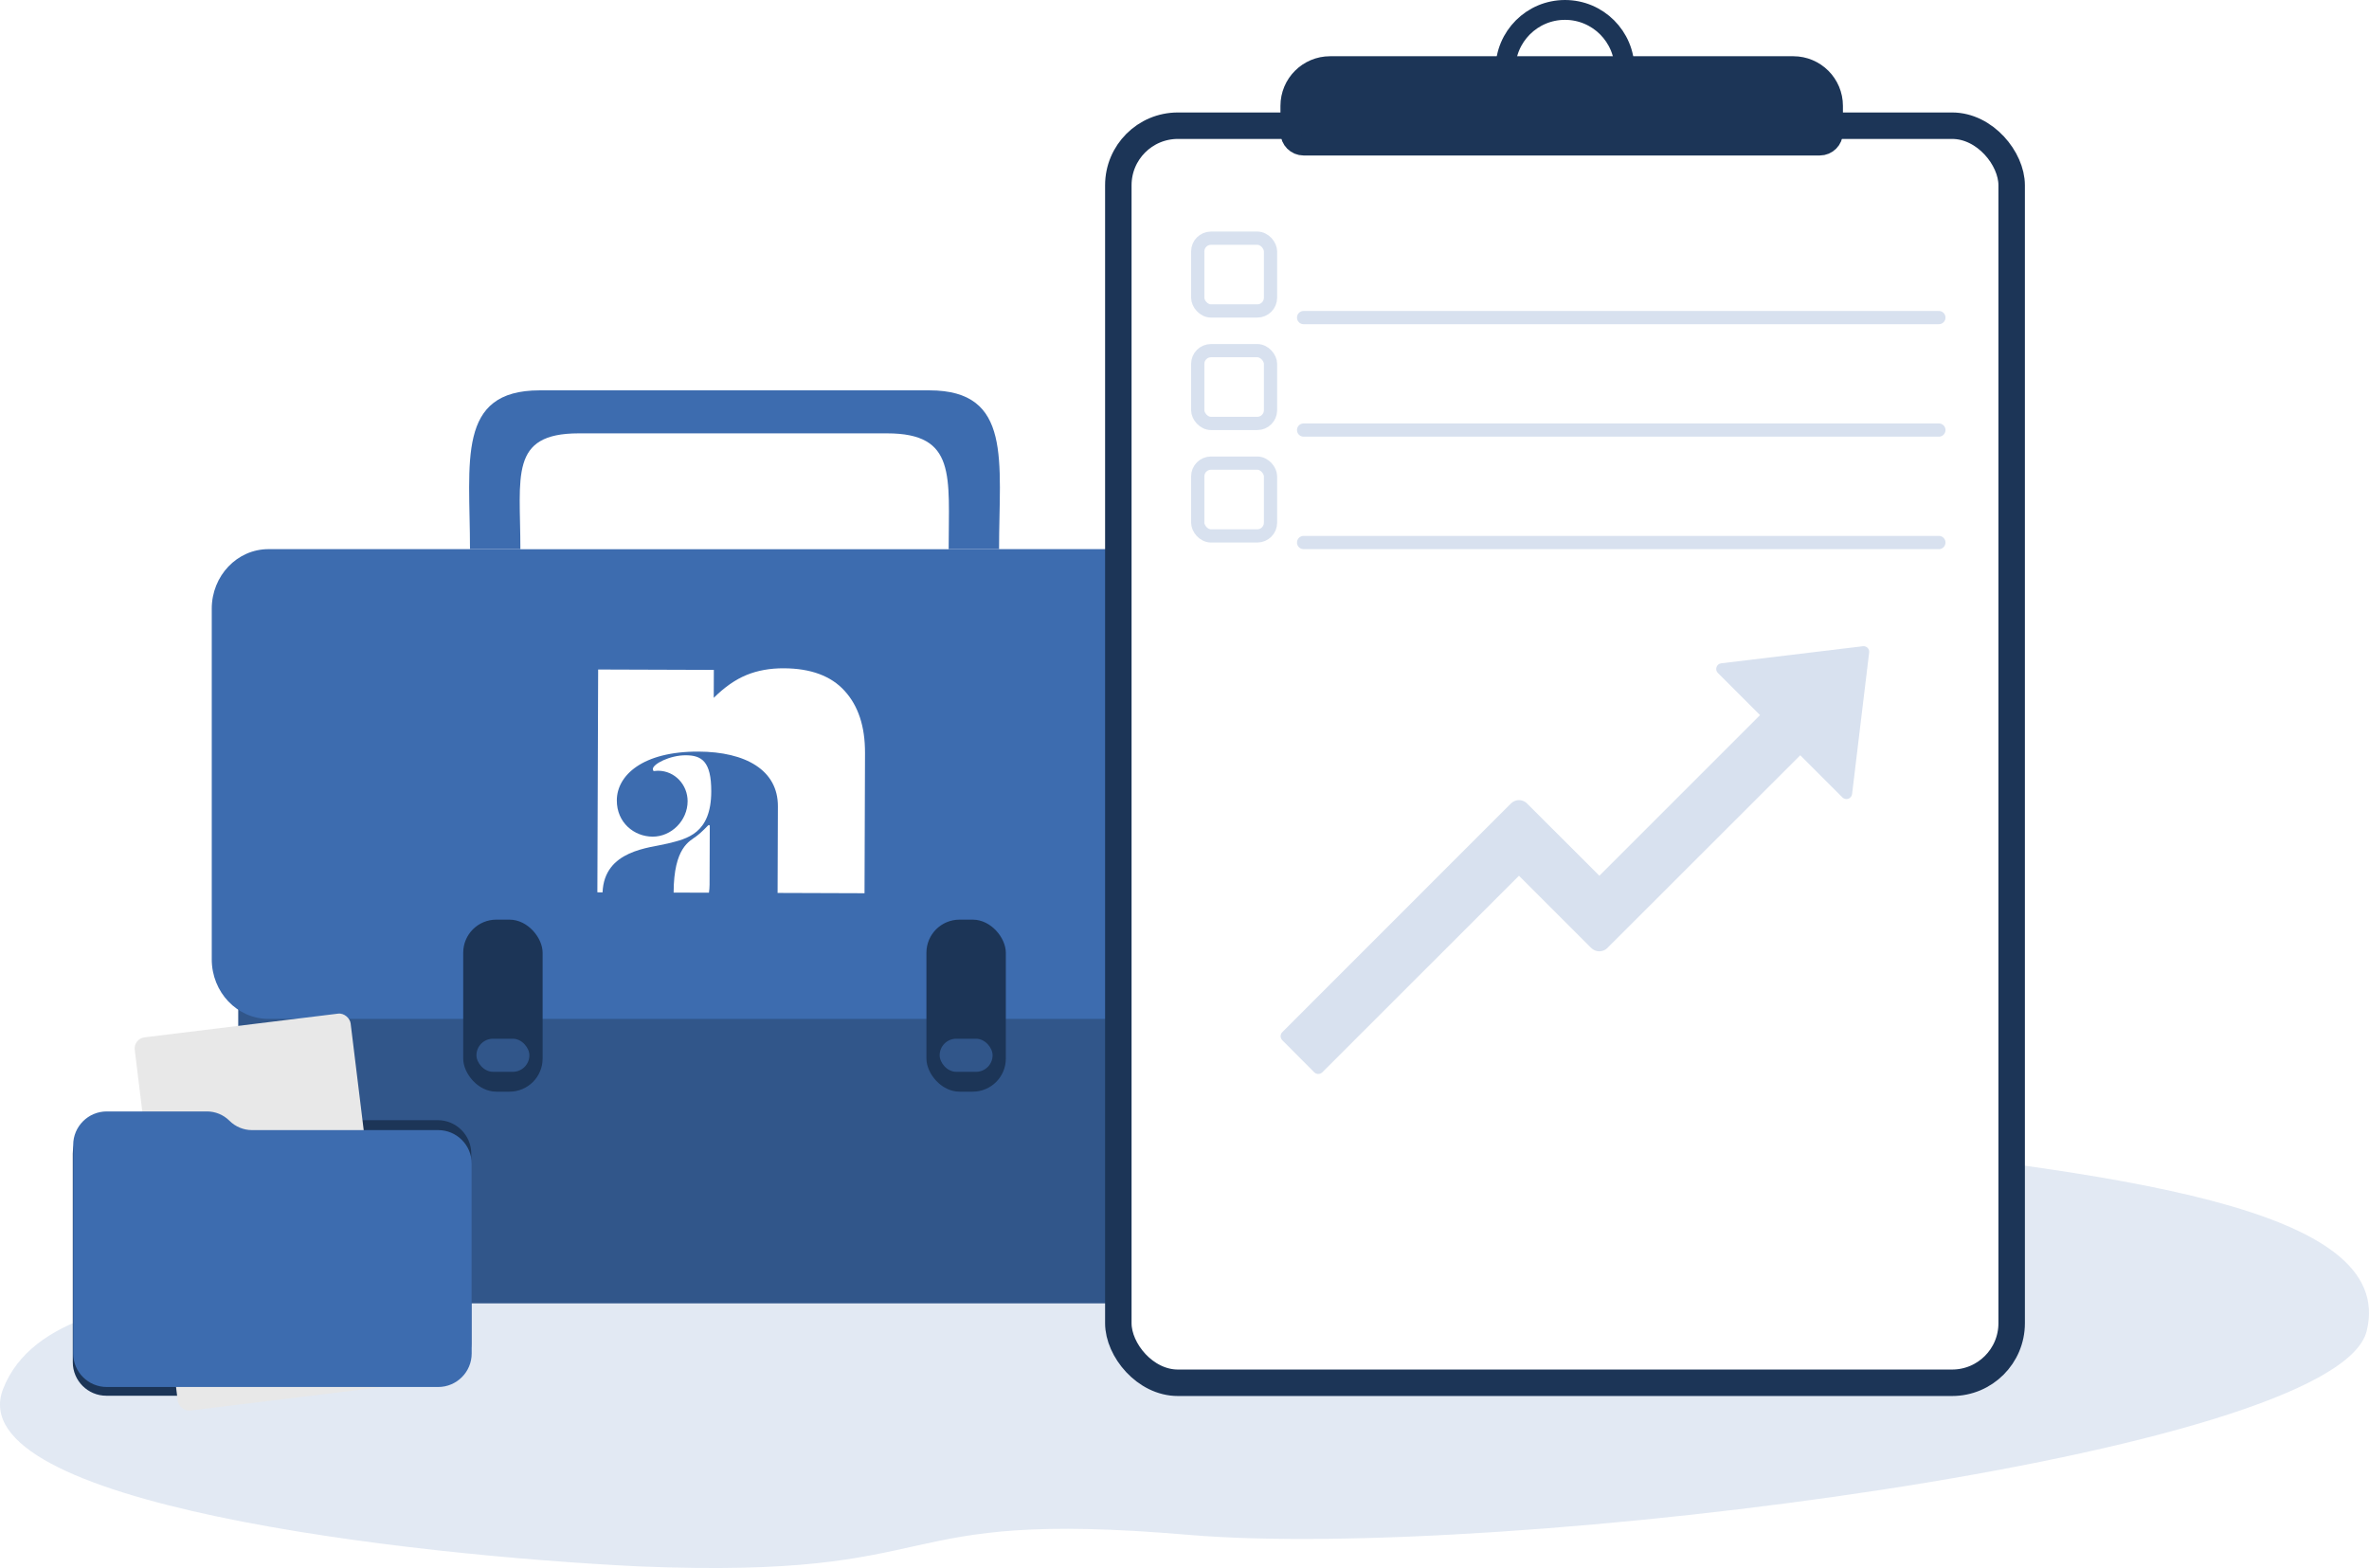 <svg width="358" height="237" viewBox="0 0 358 237" fill="none" xmlns="http://www.w3.org/2000/svg">
<path d="M0.487 209.883C-6.411 227.337 61.728 235.072 96.659 236.758C145.077 238.724 132.475 227.956 179.567 231.982C226.658 236.009 353.009 219.996 357.652 201.174C362.295 182.353 319.846 177.203 269.107 171.865C218.367 166.528 96.659 167.651 78.751 183.851C60.843 200.051 9.109 188.065 0.487 209.883Z" fill="#3D6CAF" fill-opacity="0.15"/>
<path d="M36 140H184V181C184 189.837 176.837 197 168 197H52C43.163 197 36 189.837 36 181V140Z" fill="#31568A"/>
<g filter="url(#filter0_d_1241_11910)">
<path d="M32 90C32 85.029 35.835 81 40.566 81H181.434C186.165 81 190 85.029 190 90V143C190 147.971 186.165 152 181.434 152H40.566C35.835 152 32 147.971 32 143V90Z" fill="#3D6CAF"/>
<path d="M71.024 81C71.024 67.745 68.943 57 81.559 57H140.441C153.057 57 150.976 67.745 150.976 81H71.024Z" fill="#3D6CAF"/>
<path d="M78.639 81C78.639 69.954 76.934 63.5 87.447 63.5H134.062C144.575 63.5 143.361 69.954 143.361 81H78.639Z" fill="white"/>
</g>
<rect x="70" y="139" width="12" height="26" rx="5" fill="#1C3557"/>
<rect x="72" y="157" width="8" height="5" rx="2.5" fill="#31568A"/>
<rect x="140" y="139" width="12" height="26" rx="5" fill="#1C3557"/>
<rect x="142" y="157" width="8" height="5" rx="2.5" fill="#31568A"/>
<g clip-path="url(#clip0_1241_11910)">
<path d="M127.64 104.424C125.592 102.161 122.521 101.023 118.429 101.009C116.354 101.002 114.481 101.34 112.809 102.024C111.138 102.709 109.488 103.859 107.86 105.477L107.875 101.252L90.391 101.193L90.273 134.87L91.058 134.873C91.32 128.468 98.15 128.178 100.945 127.485C103.791 126.779 107.463 126.025 107.484 119.638C107.5 115.039 106.004 114.165 103.626 114.156C101.249 114.148 98.66 115.468 98.658 116.235C98.658 116.49 98.76 116.542 98.864 116.542C99.018 116.542 99.226 116.492 99.432 116.493C102.016 116.502 103.92 118.654 103.912 121.107C103.902 124.02 101.464 126.464 98.621 126.455C95.83 126.445 93.201 124.341 93.213 120.968C93.226 117.187 97.115 113.572 105.541 113.6C112.673 113.625 117.574 116.401 117.555 121.869L117.509 134.963L121.025 134.975L121.694 134.977L130.646 135.008L130.72 113.807C130.734 109.815 129.707 106.688 127.64 104.424Z" fill="white"/>
<path d="M107.105 124.696C107.002 124.696 106.275 125.613 105.186 126.427C104.254 127.139 101.821 128.051 101.797 134.898V134.91L107.135 134.928C107.194 134.535 107.225 134.139 107.229 133.742L107.259 125.004V124.951C107.26 124.798 107.26 124.696 107.105 124.696Z" fill="white"/>
</g>
<path d="M31.209 210.959H16.068C13.269 210.959 11 208.69 11 205.891V174.377C11 171.578 13.269 169.309 16.068 169.309H66.15C68.949 169.309 71.218 171.578 71.218 174.377V203.069C71.218 205.868 68.949 208.137 66.15 208.137H38.024C36.746 208.137 35.52 208.644 34.617 209.548C33.713 210.452 32.487 210.959 31.209 210.959Z" fill="#1C3557"/>
<rect x="20.156" y="156.996" width="32.869" height="56.83" rx="1.689" transform="rotate(-6.982 20.156 156.996)" fill="#E8E8E8"/>
<g filter="url(#filter1_d_1241_11910)">
<path d="M31.272 172.634H16.131C13.332 172.634 11.062 174.903 11.062 177.702V209.216C11.062 212.015 13.332 214.284 16.131 214.284H66.212C69.011 214.284 71.28 212.015 71.28 209.216V180.524C71.28 177.725 69.011 175.456 66.212 175.456H38.086C36.808 175.456 35.583 174.949 34.679 174.045C33.775 173.141 32.55 172.634 31.272 172.634Z" fill="#3D6CAF"/>
</g>
<g filter="url(#filter2_d_1241_11910)">
<rect x="173" y="19" width="135" height="190" rx="9" fill="white" stroke="#1C3557" stroke-width="4"/>
<circle cx="240.5" cy="10.5" r="9" stroke="#1C3557" stroke-width="3"/>
<path d="M199 16C199 12.686 201.686 10 205 10H275C278.314 10 281 12.686 281 16V20C281 21.105 280.105 22 279 22H201C199.895 22 199 21.105 199 20V16Z" fill="#1C3557" stroke="#1C3557" stroke-width="3"/>
<rect x="185" y="36" width="11" height="11" rx="2" stroke="#3D6CAF" stroke-opacity="0.2" stroke-width="2"/>
<path d="M201 48H297" stroke="#3D6CAF" stroke-opacity="0.2" stroke-width="2" stroke-linecap="round"/>
<rect x="185" y="53" width="11" height="11" rx="2" stroke="#3D6CAF" stroke-opacity="0.2" stroke-width="2"/>
<path d="M201 65H297" stroke="#3D6CAF" stroke-opacity="0.2" stroke-width="2" stroke-linecap="round"/>
<rect x="185" y="70" width="11" height="11" rx="2" stroke="#3D6CAF" stroke-opacity="0.2" stroke-width="2"/>
<path d="M201 82H297" stroke="#3D6CAF" stroke-opacity="0.2" stroke-width="2" stroke-linecap="round"/>
<path d="M285.506 97.677L264.108 100.255C263.399 100.341 263.098 101.211 263.603 101.716L269.973 108.086L245.696 132.363L234.76 121.438C234.084 120.762 232.999 120.772 232.333 121.438L197.775 156.007C197.615 156.168 197.525 156.386 197.525 156.614C197.525 156.841 197.615 157.059 197.775 157.221L202.609 162.076C202.942 162.409 203.49 162.409 203.823 162.076L233.547 132.363L244.471 143.288C245.148 143.954 246.233 143.954 246.899 143.288L276.053 114.155L282.423 120.525C282.538 120.639 282.681 120.718 282.838 120.754C282.995 120.79 283.159 120.781 283.311 120.729C283.464 120.676 283.598 120.582 283.699 120.457C283.801 120.331 283.865 120.18 283.884 120.02L286.463 98.622C286.538 98.074 286.065 97.602 285.506 97.677Z" fill="#3D6CAF" fill-opacity="0.2"/>
</g>
<defs>
<filter id="filter0_d_1241_11910" x="32" y="57" width="158" height="97" filterUnits="userSpaceOnUse" color-interpolation-filters="sRGB">
<feFlood flood-opacity="0" result="BackgroundImageFix"/>
<feColorMatrix in="SourceAlpha" type="matrix" values="0 0 0 0 0 0 0 0 0 0 0 0 0 0 0 0 0 0 127 0" result="hardAlpha"/>
<feOffset dy="2"/>
<feComposite in2="hardAlpha" operator="out"/>
<feColorMatrix type="matrix" values="0 0 0 0 0 0 0 0 0 0 0 0 0 0 0 0 0 0 0.09 0"/>
<feBlend mode="normal" in2="BackgroundImageFix" result="effect1_dropShadow_1241_11910"/>
<feBlend mode="normal" in="SourceGraphic" in2="effect1_dropShadow_1241_11910" result="shape"/>
</filter>
<filter id="filter1_d_1241_11910" x="10.863" y="167.788" width="60.617" height="46.496" filterUnits="userSpaceOnUse" color-interpolation-filters="sRGB">
<feFlood flood-opacity="0" result="BackgroundImageFix"/>
<feColorMatrix in="SourceAlpha" type="matrix" values="0 0 0 0 0 0 0 0 0 0 0 0 0 0 0 0 0 0 127 0" result="hardAlpha"/>
<feOffset dy="-4.646"/>
<feGaussianBlur stdDeviation="0.1"/>
<feComposite in2="hardAlpha" operator="out"/>
<feColorMatrix type="matrix" values="0 0 0 0 0 0 0 0 0 0 0 0 0 0 0 0 0 0 0.09 0"/>
<feBlend mode="normal" in2="BackgroundImageFix" result="effect1_dropShadow_1241_11910"/>
<feBlend mode="normal" in="SourceGraphic" in2="effect1_dropShadow_1241_11910" result="shape"/>
</filter>
<filter id="filter2_d_1241_11910" x="167" y="0" width="143" height="211" filterUnits="userSpaceOnUse" color-interpolation-filters="sRGB">
<feFlood flood-opacity="0" result="BackgroundImageFix"/>
<feColorMatrix in="SourceAlpha" type="matrix" values="0 0 0 0 0 0 0 0 0 0 0 0 0 0 0 0 0 0 127 0" result="hardAlpha"/>
<feOffset dx="-4"/>
<feComposite in2="hardAlpha" operator="out"/>
<feColorMatrix type="matrix" values="0 0 0 0 0 0 0 0 0 0 0 0 0 0 0 0 0 0 0.08 0"/>
<feBlend mode="normal" in2="BackgroundImageFix" result="effect1_dropShadow_1241_11910"/>
<feBlend mode="normal" in="SourceGraphic" in2="effect1_dropShadow_1241_11910" result="shape"/>
</filter>
<clipPath id="clip0_1241_11910">
<rect width="45" height="38" fill="white" transform="translate(88 99)"/>
</clipPath>
</defs>
</svg>
